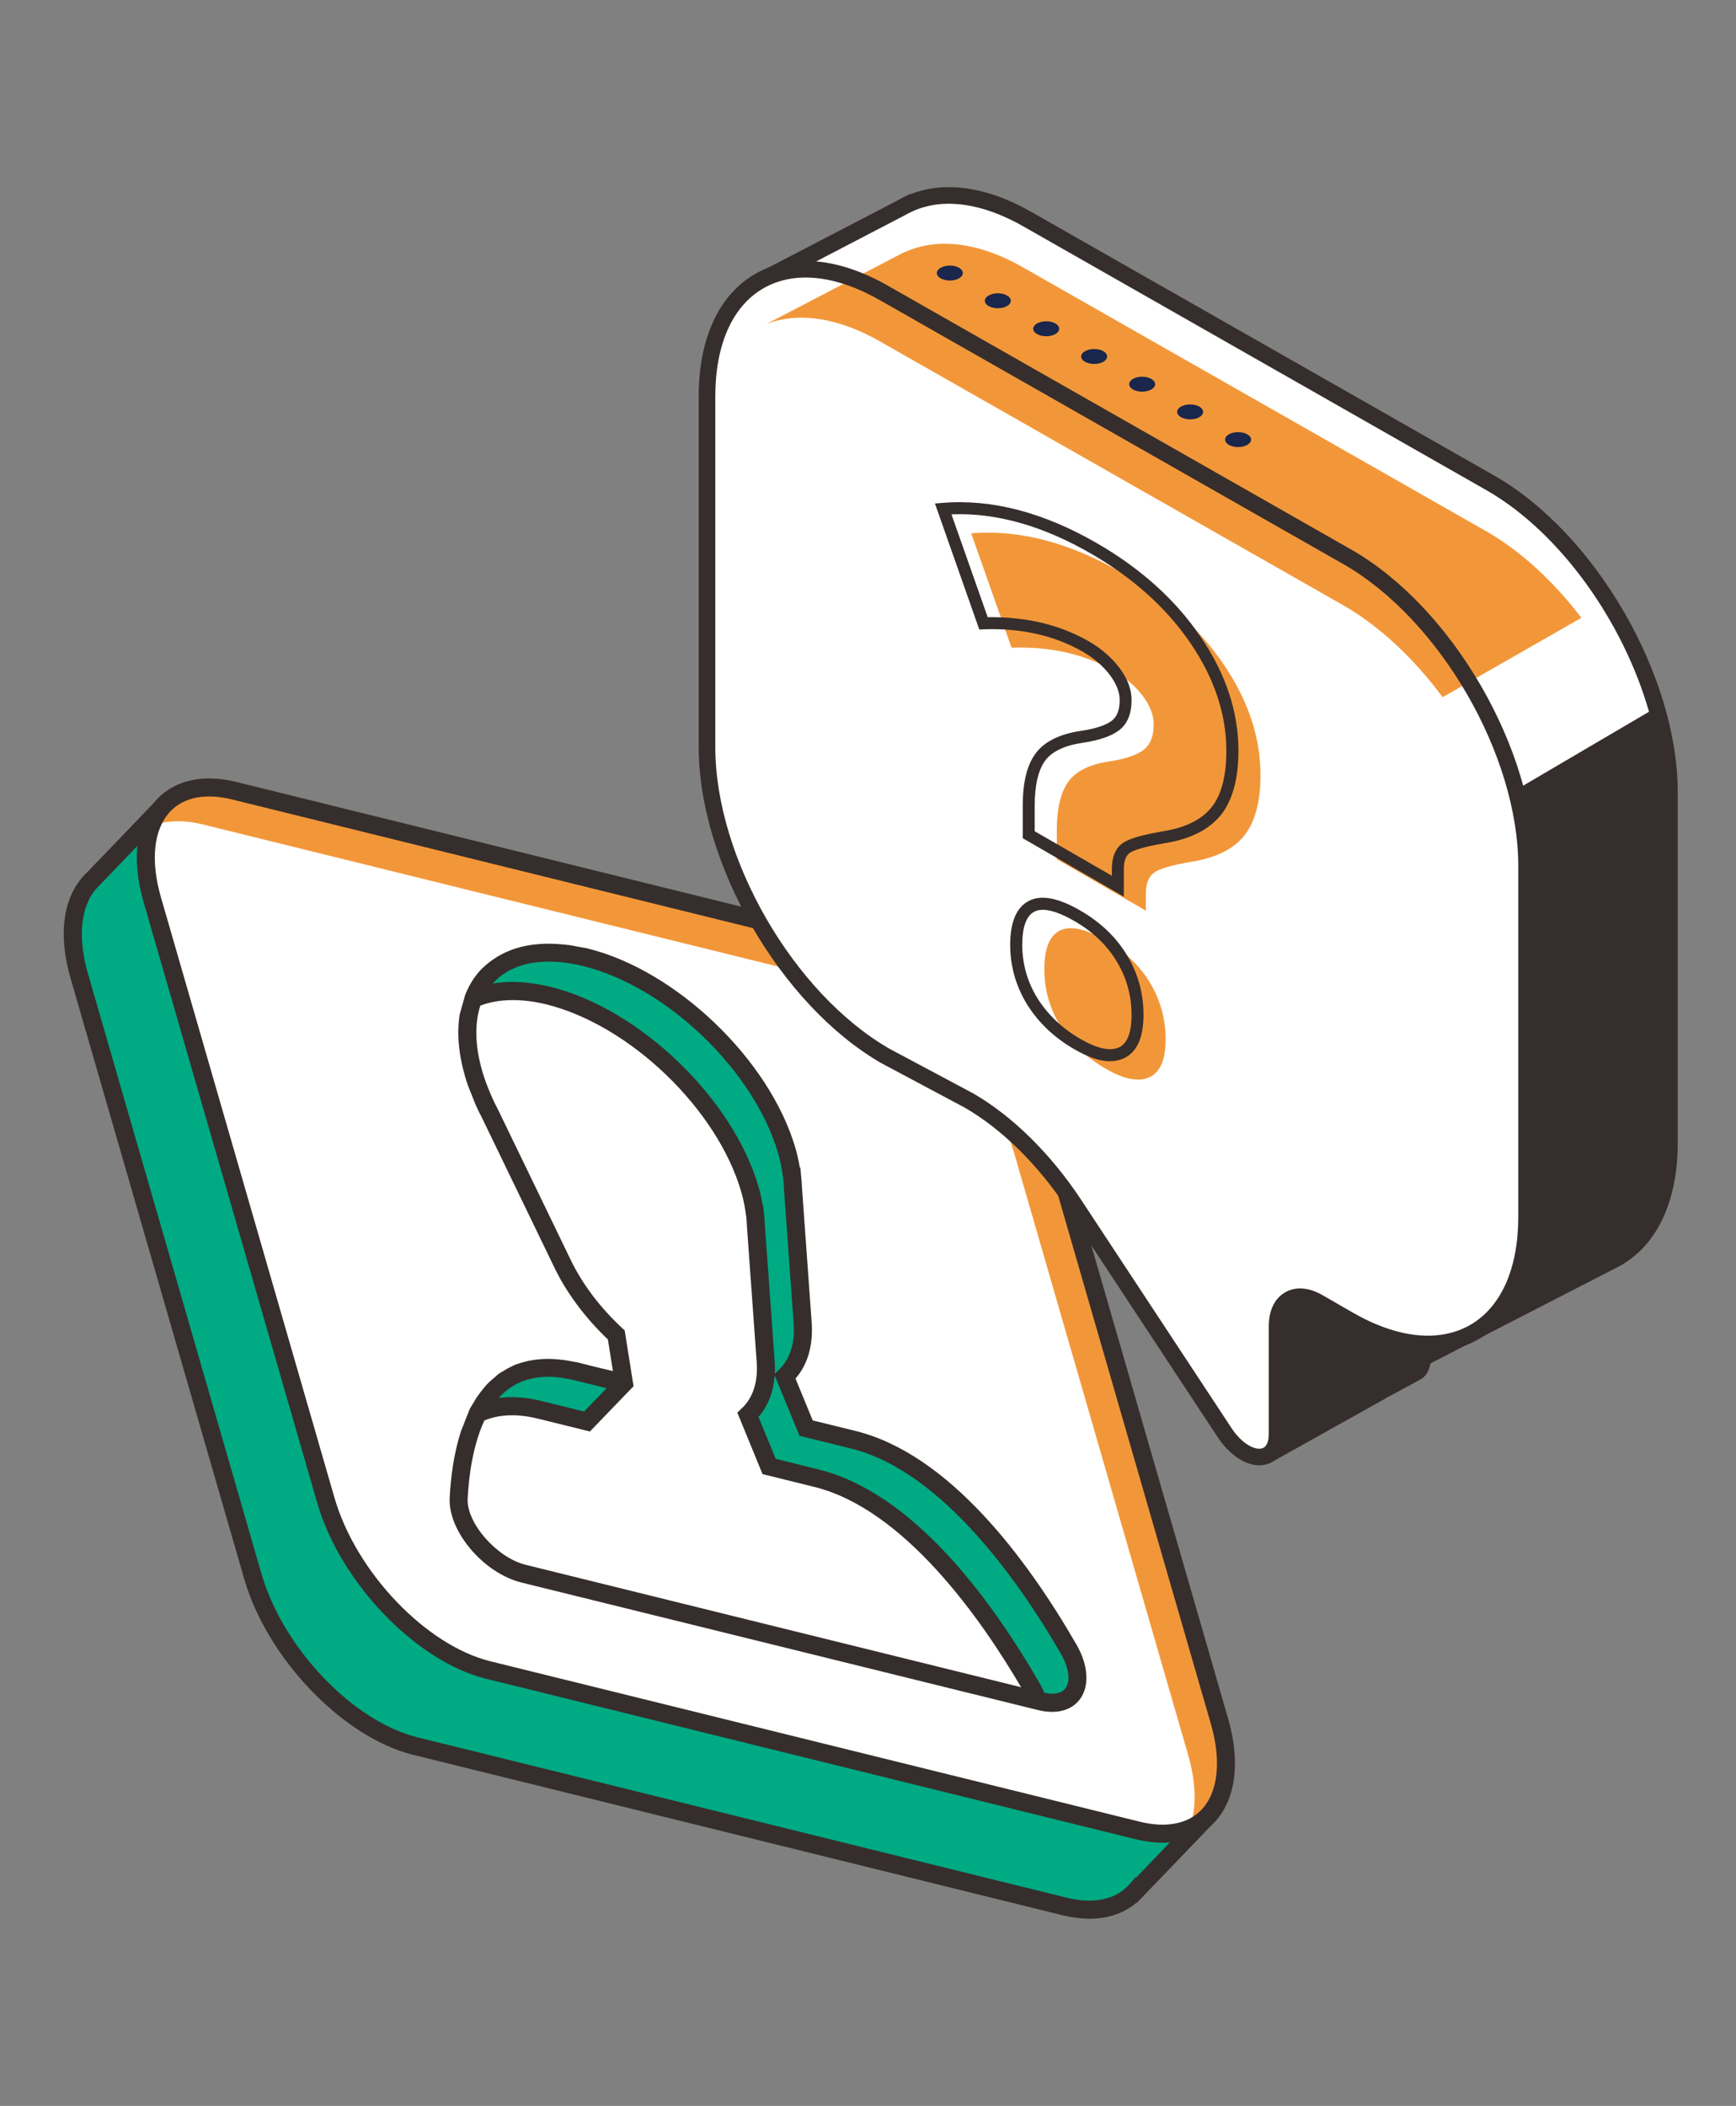 <?xml version="1.0" encoding="utf-8"?>
<!-- Generator: Adobe Illustrator 15.0.0, SVG Export Plug-In . SVG Version: 6.00 Build 0)  -->
<!DOCTYPE svg PUBLIC "-//W3C//DTD SVG 1.1//EN" "http://www.w3.org/Graphics/SVG/1.1/DTD/svg11.dtd">
<svg version="1.1" id="レイヤー_1" xmlns="http://www.w3.org/2000/svg" xmlns:xlink="http://www.w3.org/1999/xlink" x="0px"
	 y="0px" width="80.08px" height="97.117px" viewBox="0 0 80.08 97.117" enable-background="new 0 0 80.08 97.117"
	 xml:space="preserve">
<rect x="0" y="0" width="80.08" height="97.117" fill="#808080" stroke="none"/>
<g>
	<g id="_x37__5_">
		<g id="XMLID_7061_">
			<path id="XMLID_7065_" fill="#00AA83" d="M52.423,87.164l0.005,0.004l3.198-3.326l-4.648-7.547l-6.101-21.102
				c-1.026-3.557-4.383-7.058-7.491-7.827l-21.845-5.396l-8.052-4.749l-3.161,3.282c-0.074,0.068-0.144,0.144-0.21,0.219
				l-0.05,0.053l0.002,0.002c-0.744,0.902-0.944,2.391-0.414,4.23l8.004,27.687c1.029,3.555,4.383,7.057,7.494,7.824l29.958,7.4
				C50.579,88.281,51.722,87.964,52.423,87.164z"/>
			<path id="XMLID_7062_" fill="#362E2C" d="M50.259,88.484c-0.395,0-0.811-0.053-1.247-0.16l-29.958-7.398
				c-3.232-0.801-6.73-4.438-7.789-8.113L3.258,45.127c-0.508-1.759-0.404-3.282,0.29-4.338l0.221-0.304l0,0
				c0.114-0.123,0.193-0.212,0.285-0.291l3.361-3.5l8.282,4.889l21.788,5.379c3.233,0.8,6.728,4.438,7.789,8.114l6.089,21.049
				l4.784,7.773l-3.704,3.854l-0.012-0.012C51.857,88.23,51.116,88.484,50.259,88.484z M4.398,41.031l-0.008,0.011
				c-0.679,0.831-0.803,2.233-0.334,3.854l8.007,27.685c0.987,3.42,4.214,6.801,7.189,7.537l29.958,7.398
				c1.25,0.309,2.276,0.084,2.898-0.627l0.28-0.322l0.021,0.02l2.692-2.803l-4.521-7.375l-6.104-21.104
				c-0.988-3.424-4.214-6.802-7.193-7.538l-21.956-5.441l-7.769-4.585l-2.93,3.049c-0.084,0.08-0.142,0.142-0.198,0.206
				L4.398,41.031z"/>
		</g>
		<g id="XMLID_7055_">
			<path id="XMLID_7060_" fill="#F29739" d="M52.482,84.416l-29.958-7.396c-3.109-0.771-6.463-4.273-7.492-7.828L7.026,41.506
				c-1.026-3.554,0.662-5.81,3.773-5.043l29.956,7.397c3.11,0.77,6.462,4.272,7.491,7.826l8.007,27.688
				C57.279,82.923,55.591,85.181,52.482,84.416z"/>
			<path id="XMLID_7059_" fill="#FFFFFF" d="M46.801,53.242c-1.026-3.553-4.378-7.054-7.489-7.823L9.354,38.02
				c-0.932-0.23-1.733-0.183-2.375,0.082c-0.34,0.886-0.35,2.062,0.047,3.435l8.004,27.686c1.026,3.553,4.383,7.057,7.492,7.824
				l29.958,7.398c0.932,0.229,1.732,0.186,2.374-0.082c0.338-0.887,0.35-2.061-0.047-3.434L46.801,53.242z"/>
			<path id="XMLID_7056_" fill="#362E2C" d="M53.633,84.978c-0.395,0-0.813-0.053-1.252-0.16l-29.958-7.4
				c-3.233-0.797-6.726-4.436-7.789-8.109L6.629,41.619c-0.585-2.012-0.352-3.758,0.637-4.786c0.838-0.869,2.127-1.144,3.632-0.773
				l29.958,7.398c3.232,0.798,6.728,4.436,7.789,8.11l8.007,27.689c0.582,2.014,0.35,3.758-0.64,4.785
				C55.42,84.66,54.597,84.978,53.633,84.978z M52.582,84.011c1.202,0.297,2.208,0.104,2.831-0.541
				c0.778-0.811,0.939-2.264,0.44-3.982l-8.007-27.689c-0.991-3.418-4.214-6.801-7.191-7.534l-29.958-7.399
				c-1.205-0.296-2.209-0.104-2.831,0.544c-0.778,0.81-0.939,2.26-0.439,3.981l8.005,27.689c0.989,3.416,4.214,6.799,7.191,7.533
				L52.582,84.011z"/>
		</g>
		<path id="XMLID_7054_" fill="#FFFFFF" d="M49.287,76.041c-1.98-3.428-5.59-8.57-9.918-9.641c-0.83-0.203-1.552-0.379-2.184-0.537
			l-0.975-2.377c0.607-0.576,0.908-1.453,0.808-2.553l0,0l-0.441-6.154c-0.005-0.152-0.015-0.307-0.035-0.461l-0.008-0.123
			l-0.007-0.002c-0.047-0.354-0.116-0.721-0.23-1.107c-1.14-3.951-5.302-7.952-9.293-8.936c-3.989-0.985-6.299,1.418-5.156,5.366
			c0.106,0.375,0.25,0.748,0.409,1.117h-0.008l0.064,0.137c0.092,0.207,0.193,0.412,0.3,0.613l3.292,6.805l0,0
			c0.567,1.219,1.462,2.389,2.523,3.377l0.354,2.225c-0.63-0.156-1.341-0.334-2.162-0.533c-4.338-1.072-5.31,2.938-5.464,5.834
			c-0.069,1.334,1.448,3.102,2.997,3.48l11.686,2.887l0.508,0.127l11.648,2.873C49.545,78.843,50.197,77.613,49.287,76.041z"/>
		<g id="XMLID_7044_">
			<path id="XMLID_7053_" fill="#00AA83" d="M25.298,45.918c3.991,0.985,8.153,4.986,9.293,8.935
				c0.114,0.387,0.181,0.754,0.228,1.109l0.01,0.004l0.007,0.117c0.02,0.16,0.027,0.312,0.032,0.463l0.444,6.154h-0.003
				c0.102,1.1-0.198,1.979-0.808,2.551l0.975,2.379c0.634,0.154,1.356,0.332,2.184,0.539c4.331,1.068,7.94,6.211,9.921,9.635
				c0.121,0.213,0.21,0.418,0.277,0.615l0.139,0.033c1.547,0.383,2.199-0.846,1.289-2.42c-1.98-3.43-5.59-8.568-9.918-9.639
				c-0.83-0.205-1.552-0.381-2.184-0.541l-0.975-2.377c0.607-0.572,0.908-1.453,0.808-2.551l0,0l-0.441-6.152
				c-0.005-0.152-0.015-0.305-0.032-0.463l-0.01-0.121l-0.007-0.002c-0.047-0.355-0.116-0.723-0.228-1.109
				c-1.143-3.947-5.305-7.951-9.296-8.936c-2.608-0.641-4.489,0.165-5.166,1.901C22.743,45.65,23.917,45.576,25.298,45.918z"/>
			<g id="XMLID_7045_">
				<path id="XMLID_7052_" fill="#00AA83" d="M24.917,65.023c0.821,0.201,1.532,0.377,2.162,0.533l1.706-1.768
					c-0.027-0.027-2.112-0.51-2.139-0.537c-0.008-0.002-0.013-0.004-0.02-0.006c-2.454-0.604-3.83,0.414-4.593,1.938
					C22.775,64.826,23.712,64.724,24.917,65.023z"/>
				<path id="XMLID_7046_" fill="#362E2C" d="M49.646,75.824c-2.248-3.893-5.841-8.762-10.181-9.834l-1.976-0.486l-0.793-1.93
					c0.437-0.502,0.687-1.146,0.744-1.893c0.02-0.25,0.02-0.512-0.005-0.783l-0.441-6.143c-0.008-0.16-0.018-0.322-0.035-0.477
					l-0.025-0.271l-0.015-0.15l0,0v-0.008l-0.024-0.004c-0.05-0.309-0.117-0.602-0.199-0.885c-1.177-4.069-5.481-8.207-9.591-9.22
					c-0.141-0.036-0.275-0.05-0.414-0.076c-0.141-0.029-0.285-0.058-0.421-0.078c-0.134-0.019-0.26-0.026-0.389-0.04
					c-0.179-0.014-0.352-0.022-0.525-0.024c-0.087,0-0.176-0.003-0.26,0.002c-0.556,0.02-1.071,0.115-1.532,0.293
					c-0.007,0.002-0.017,0.006-0.027,0.011c-0.218,0.082-0.421,0.188-0.615,0.304c-0.032,0.02-0.064,0.04-0.094,0.062
					c-0.183,0.117-0.354,0.251-0.513,0.4c-0.012,0.016-0.027,0.025-0.042,0.039c-0.02,0.02-0.047,0.039-0.069,0.063
					c-0.327,0.341-0.57,0.746-0.749,1.192c0,0.002,0,0.005,0,0.005l-0.248,0.882l0,0c-0.136,0.846-0.06,1.809,0.243,2.856
					c0.04,0.135,0.084,0.277,0.134,0.424l0,0l0.354,0.887c0.094,0.211,0.196,0.422,0.302,0.621l3.29,6.801
					c0.563,1.199,1.43,2.377,2.511,3.406l0.233,1.459c-0.129-0.031-0.272-0.068-0.451-0.107c-0.412-0.1-0.825-0.199-0.981-0.242
					l-0.117-0.033c-0.099-0.027-0.193-0.033-0.29-0.055c-0.124-0.023-0.246-0.047-0.367-0.066c-0.117-0.016-0.228-0.029-0.342-0.039
					c-0.166-0.016-0.33-0.02-0.488-0.02c-0.102,0-0.201,0.004-0.3,0.014c-0.151,0.012-0.298,0.029-0.444,0.055
					c-0.072,0.014-0.146,0.027-0.218,0.047c-0.186,0.041-0.364,0.098-0.538,0.166c-0.052,0.021-0.102,0.051-0.153,0.074
					c-0.134,0.062-0.263,0.133-0.387,0.215c-0.057,0.033-0.117,0.068-0.174,0.107c-0.017,0.016-0.04,0.027-0.06,0.041
					c-0.044,0.033-0.079,0.08-0.124,0.115c-0.134,0.107-0.266,0.221-0.387,0.35c-0.057,0.064-0.112,0.133-0.167,0.199
					c-0.104,0.131-0.208,0.262-0.305,0.406c-0.05,0.074-0.092,0.158-0.139,0.236c-0.06,0.102-0.126,0.193-0.181,0.305l-0.401,1.016
					l0,0c-0.325,1.018-0.469,2.111-0.516,3.057c-0.082,1.539,1.557,3.475,3.309,3.91l23.843,5.885
					c0.223,0.055,0.437,0.08,0.635,0.08c0.543,0,0.994-0.197,1.281-0.578c0.229-0.305,0.327-0.697,0.3-1.133
					S49.932,76.314,49.646,75.824z M22.74,45.343c0.082-0.092,0.173-0.175,0.268-0.256c0.032-0.022,0.06-0.051,0.089-0.077
					c0.084-0.065,0.178-0.121,0.27-0.18c0.047-0.027,0.094-0.06,0.144-0.087c0.08-0.041,0.169-0.077,0.253-0.111
					c0.075-0.028,0.142-0.062,0.213-0.086c0.067-0.024,0.139-0.039,0.208-0.06c0.104-0.025,0.204-0.055,0.312-0.076
					c0.035-0.004,0.072-0.007,0.106-0.012c0.677-0.104,1.45-0.056,2.301,0.154c3.857,0.953,7.89,4.832,8.994,8.646
					c0.094,0.332,0.166,0.678,0.215,1.049l0.018,0.117c0.017,0.146,0.025,0.289,0.03,0.441l0.444,6.164
					c0.02,0.234,0.022,0.459,0.005,0.67c-0.057,0.637-0.288,1.158-0.687,1.535l-0.181,0.172c0.01-0.217,0.005-0.443-0.015-0.678
					l-0.441-6.137c-0.008-0.16-0.018-0.326-0.035-0.475l-0.04-0.434l-0.022-0.004c-0.05-0.312-0.117-0.602-0.198-0.885
					c-1.178-4.07-5.479-8.208-9.591-9.222c-0.962-0.236-1.867-0.288-2.67-0.158C22.735,45.352,22.737,45.347,22.74,45.343z
					 M35.735,63.429l1.145,2.785l2.387,0.59c4.266,1.055,7.883,6.369,9.661,9.441c0.19,0.334,0.312,0.654,0.347,0.936
					c0.037,0.277-0.005,0.512-0.126,0.678c-0.176,0.234-0.519,0.305-0.977,0.207c-0.064-0.16-0.142-0.314-0.23-0.467
					c-2.251-3.896-5.843-8.764-10.182-9.832l-1.976-0.492l-0.796-1.93C35.43,64.835,35.683,64.185,35.735,63.429z M23.439,64.07
					c0.022-0.016,0.042-0.031,0.062-0.045c0.106-0.074,0.216-0.145,0.33-0.203c0.02-0.01,0.038-0.02,0.055-0.027
					c0.124-0.061,0.255-0.113,0.392-0.156c0.01-0.002,0.02-0.006,0.027-0.01c0.149-0.043,0.297-0.074,0.454-0.1
					c0.005,0,0.013,0,0.015,0c0.161-0.025,0.327-0.035,0.498-0.035c0.005,0,0.01,0,0.015,0c0.384,0,0.795,0.055,1.237,0.164
					l1.46,0.359l-1.039,1.078l-1.929-0.477c-0.498-0.123-0.974-0.186-1.423-0.186c-0.201,0-0.394,0.014-0.587,0.037
					C23.139,64.322,23.28,64.189,23.439,64.07z M21.572,69.111c0.06-1.135,0.258-2.498,0.773-3.604
					c0.687-0.285,1.515-0.32,2.472-0.084l2.395,0.592l1.703-1.766l0,0l0.312-0.322l-0.057-0.346l0,0l-0.354-2.227l-0.104-0.096
					c-1.056-0.982-1.896-2.104-2.432-3.252l-3.299-6.818c-0.092-0.176-0.179-0.352-0.263-0.533l-0.08-0.186
					c-0.173-0.402-0.3-0.75-0.392-1.07c-0.337-1.167-0.357-2.194-0.089-3.024c0.833-0.316,1.877-0.341,3.042-0.058
					c3.857,0.955,7.893,4.833,8.994,8.648c0.097,0.326,0.166,0.672,0.215,1.047l0.018,0.119c0.018,0.145,0.025,0.287,0.03,0.441
					l0.444,6.164c0.084,0.945-0.149,1.713-0.682,2.211l-0.206,0.197l1.163,2.836l2.385,0.59c4.179,1.031,7.729,6.143,9.542,9.238
					l-22.846-5.643C22.916,71.837,21.513,70.236,21.572,69.111z"/>
			</g>
		</g>
	</g>
	<g id="XMLID_7006_">
		<g id="XMLID_7027_">
			<g id="XMLID_7028_">
				<g id="XMLID_7042_">
					<path id="XMLID_7043_" fill="#FFFFFF" d="M34.79,13.112l6.763-3.517c0.06-0.037,0.121-0.069,0.184-0.1l0.188-0.103l0.01,0.009
						c1.458-0.674,3.379-0.494,5.493,0.729l21.361,12.159c4.541,2.623,8.221,8.999,8.221,14.242v16.163
						c0,2.592-0.9,4.418-2.36,5.289v0.006L74.625,58c-0.022,0.012-0.048,0.023-0.07,0.039l-8.914,4.58
						c-0.055,0.379-0.134,0.586-0.374,0.695l-0.084,0.053l-0.018,0.012c-1.059,0.572-1.436,0.779-1.436,0.779l-5.092,2.844
						c0,0-3.854-12.311-3.854-12.502c0-0.189,2.815-3.541,2.815-3.541l5.65,6.205l-4.394-6.666
						c-1.373-2.083-3.086-3.778-4.858-4.802L43.71,39.759c-4.542-2.626-1.805-5.125-1.805-10.368V17.408L34.79,13.112z"/>
				</g>
				<g id="XMLID_7037_">
					<g id="XMLID_7040_">
						<polygon id="XMLID_7041_" fill="#362E2C" points="36.374,13.624 35.568,13.136 35.675,13.083 						"/>
					</g>
					<g id="XMLID_7038_">
						<path id="XMLID_7039_" fill="#362E2C" d="M42.286,29.391c0,5.115-2.815,7.479,1.614,10.035l10.288,5.94
							c1.812,1.048,3.587,2.797,4.987,4.922l4.393,6.664l-0.604,0.467l-5.353-5.881c-1.076,1.285-2.161,2.623-2.424,3.012
							c0.27,0.979,2.258,7.359,3.676,11.887l0.116-0.062v-5.762l1.26-0.971l3.746,2.098l1.69,0.432l3.562-1.83l1.178-2.494
							l0.182-17.469l-0.762-3.896l6.232-3.66c-1.175-4.121-4.075-8.243-7.469-10.2L47.237,10.458
							c-1.916-1.104-3.741-1.357-5.145-0.711l-0.208,0.1c-0.047,0.025-0.092,0.048-0.156,0.086l-6.053,3.15l-0.665-0.517
							l6.347-3.298c0.054-0.035,0.111-0.063,0.198-0.109l0.416-0.215l0.02,0.016c1.595-0.636,3.582-0.344,5.628,0.838l21.358,12.161
							c4.641,2.677,8.416,9.217,8.416,14.571v16.163c0,2.553-0.846,4.504-2.388,5.516l-0.203,0.129l-0.049,0.023l-0.025,0.016
							l-0.034,0.018l-8.706,4.479c-0.064,0.311-0.187,0.615-0.516,0.764l-0.248,0.141c-0.811,0.443-1.15,0.625-1.312,0.703
							l0.002,0.01l-5.379,3.006l-0.263-0.379c-3.875-12.365-3.875-12.541-3.875-12.617c0-0.162,0-0.33,2.908-3.785l0.277-0.334
							l2.66,2.922l-1.705-2.594c-1.337-2.031-3.02-3.692-4.732-4.681l-10.288-5.938c-4.641-2.682-1.995-5.341-1.995-10.698V17.626
							l-5.149-4.002l5.912,3.571V29.391z"/>
					</g>
				</g>
				<g id="XMLID_7035_">
					<path id="XMLID_7036_" fill="#FFFFFF" d="M40.834,13.543l21.358,12.159c4.542,2.623,8.223,9,8.223,14.243v16.16
						c0,5.246-3.681,7.371-8.223,4.748l-1.365-0.787c-1.062-0.613-1.922-0.119-1.922,1.104v4.963c0,1.445-1.447,1.404-2.419-0.068
						l-6.919-10.506c-1.376-2.084-3.092-3.779-4.864-4.803l-3.869-2.063c-4.542-2.62-8.22-8.997-8.22-14.242V18.29
						C32.614,13.045,36.292,10.919,40.834,13.543z"/>
				</g>
				<g id="XMLID_7033_">
					<path id="XMLID_7034_" fill="#F29739" d="M40.636,15.769c-2.011-1.158-3.848-1.386-5.278-0.827l6.366-3.32l0.013,0.008
						c1.458-0.674,3.379-0.496,5.496,0.724l21.355,12.162c1.606,0.926,3.097,2.325,4.361,3.975l-6.401,3.661
						c-1.301-1.756-2.868-3.246-4.554-4.222L40.636,15.769z"/>
				</g>
				<g id="XMLID_7029_">
					<path id="XMLID_7030_" fill="#362E2C" d="M56.169,66.275l-6.924-10.506c-1.334-2.029-3.015-3.691-4.73-4.682l-3.872-2.064
						c-4.638-2.679-8.413-9.215-8.413-14.573V18.29c0-2.678,0.925-4.687,2.598-5.653c1.681-0.971,3.88-0.764,6.197,0.576
						l21.359,12.161c4.641,2.677,8.413,9.213,8.413,14.571v16.16c0,2.68-0.925,4.688-2.601,5.658
						c-1.676,0.963-3.874,0.76-6.192-0.578l-1.37-0.793c-0.385-0.217-0.739-0.268-0.975-0.133c-0.233,0.137-0.369,0.467-0.369,0.91
						v4.963c0,0.713-0.317,1.23-0.855,1.391c-0.111,0.035-0.226,0.051-0.345,0.051C57.44,67.574,56.707,67.089,56.169,66.275z
						 M61.015,59.732l1.369,0.789c2.072,1.199,4.001,1.4,5.436,0.58c1.429-0.828,2.217-2.6,2.217-4.996v-16.16
						c0-5.114-3.604-11.355-8.032-13.908L40.643,13.874c-2.074-1.197-4-1.402-5.431-0.577c-1.43,0.825-2.216,2.6-2.216,4.993v16.161
						c0,5.114,3.599,11.353,8.029,13.911l3.872,2.064c1.815,1.049,3.588,2.797,4.988,4.924l6.921,10.504
						c0.486,0.74,1.089,1.035,1.413,0.939c0.268-0.08,0.308-0.447,0.308-0.66v-4.963c0-0.732,0.265-1.289,0.751-1.57
						c0.208-0.121,0.441-0.182,0.691-0.182C60.299,59.417,60.653,59.523,61.015,59.732z"/>
				</g>
			</g>
		</g>
		<g id="XMLID_7019_">
			<path id="XMLID_7026_" fill="#1A264B" d="M57.534,20.029c0.236,0.135,0.236,0.352,0,0.488c-0.232,0.135-0.612,0.135-0.848,0
				c-0.23-0.136-0.23-0.353,0-0.488C56.922,19.894,57.302,19.894,57.534,20.029z"/>
			<path id="XMLID_7025_" fill="#1A264B" d="M55.323,18.751c0.233,0.135,0.233,0.353,0,0.488c-0.232,0.134-0.612,0.134-0.848,0
				c-0.233-0.135-0.233-0.354,0-0.488C54.711,18.618,55.091,18.618,55.323,18.751z"/>
			<path id="XMLID_7024_" fill="#1A264B" d="M53.109,17.474c0.235,0.135,0.235,0.353,0,0.488c-0.232,0.135-0.612,0.135-0.848,0
				c-0.23-0.135-0.23-0.354,0-0.488C52.497,17.338,52.877,17.338,53.109,17.474z"/>
			<path id="XMLID_7023_" fill="#1A264B" d="M50.898,16.197c0.23,0.135,0.23,0.352,0,0.487c-0.235,0.135-0.612,0.135-0.848,0
				c-0.235-0.135-0.235-0.352,0-0.487S50.663,16.062,50.898,16.197z"/>
			<path id="XMLID_7022_" fill="#1A264B" d="M48.683,14.917c0.235,0.135,0.235,0.354,0,0.49c-0.23,0.134-0.61,0.134-0.846,0
				c-0.235-0.136-0.235-0.354,0-0.49C48.072,14.783,48.452,14.783,48.683,14.917z"/>
			<path id="XMLID_7021_" fill="#1A264B" d="M46.451,13.628c0.235,0.131,0.235,0.354,0,0.487c-0.23,0.134-0.612,0.134-0.848,0
				c-0.23-0.134-0.23-0.356,0-0.487C45.839,13.49,46.221,13.49,46.451,13.628z"/>
			<path id="XMLID_7020_" fill="#1A264B" d="M44.24,12.348c0.232,0.136,0.232,0.354,0,0.488c-0.235,0.135-0.615,0.135-0.848,0
				c-0.236-0.135-0.236-0.352,0-0.488C43.625,12.214,44.005,12.214,44.24,12.348z"/>
		</g>
		<g id="XMLID_7007_">
			<g id="XMLID_7008_">
				<g id="XMLID_7015_">
					<path id="XMLID_7016_" fill="#F29739" d="M48.749,39.622v-1.326c0-1.011,0.179-1.761,0.535-2.249
						c0.355-0.491,0.989-0.802,1.899-0.935c0.724-0.109,1.242-0.284,1.56-0.523c0.317-0.24,0.476-0.632,0.476-1.18
						c0-0.431-0.169-0.871-0.508-1.321c-0.338-0.447-0.781-0.827-1.326-1.143c-1.347-0.777-2.923-1.137-4.723-1.075L44.8,24.593
						c2.222-0.178,4.542,0.429,6.959,1.825c1.99,1.149,3.552,2.555,4.686,4.22c1.133,1.664,1.7,3.364,1.7,5.105
						c0,1.246-0.256,2.18-0.756,2.801c-0.504,0.623-1.312,1.019-2.417,1.195c-0.938,0.159-1.522,0.333-1.758,0.521
						c-0.238,0.19-0.357,0.503-0.357,0.948v0.789L48.749,39.622z M48.174,44.7c0-0.947,0.235-1.544,0.714-1.783
						s1.181-0.091,2.11,0.445c0.892,0.517,1.576,1.17,2.055,1.967c0.474,0.796,0.717,1.661,0.717,2.6c0,0.937-0.251,1.52-0.747,1.75
						c-0.493,0.229-1.17,0.1-2.024-0.398c-0.886-0.509-1.577-1.164-2.078-1.96C48.425,46.521,48.174,45.646,48.174,44.7z"/>
				</g>
				<g id="XMLID_7009_">
					<path id="XMLID_7010_" fill="#362E2C" d="M51.201,48.94c-0.464,0-1.004-0.182-1.634-0.548
						c-0.925-0.528-1.653-1.223-2.177-2.053c-0.521-0.839-0.791-1.772-0.791-2.768c0-1.057,0.295-1.739,0.87-2.029
						c0.57-0.288,1.347-0.14,2.373,0.454c0.927,0.537,1.653,1.232,2.151,2.064c0.503,0.834,0.756,1.757,0.756,2.742
						c0,1.05-0.305,1.724-0.902,2C51.652,48.895,51.434,48.94,51.201,48.94z M48.103,41.957c-0.149,0-0.275,0.028-0.382,0.082
						c-0.375,0.188-0.565,0.703-0.565,1.534c0,0.889,0.24,1.723,0.706,2.471c0.477,0.755,1.139,1.385,1.981,1.871
						c0.771,0.444,1.363,0.572,1.772,0.387c0.387-0.179,0.582-0.684,0.582-1.498c0-0.882-0.228-1.711-0.679-2.457
						c-0.449-0.753-1.108-1.383-1.951-1.869C48.97,42.133,48.474,41.957,48.103,41.957z M51.841,41.35l-4.663-2.695v-1.49
						c0-1.079,0.19-1.868,0.587-2.411c0.399-0.549,1.104-0.9,2.085-1.046c0.672-0.1,1.153-0.255,1.431-0.467
						c0.245-0.186,0.369-0.498,0.369-0.957c0-0.371-0.156-0.757-0.453-1.155c-0.315-0.418-0.734-0.777-1.245-1.071
						c-1.294-0.747-2.836-1.098-4.576-1.037l-0.203,0.009l-2.045-5.811l0.356-0.028c2.267-0.185,4.663,0.44,7.12,1.862
						c2.016,1.164,3.624,2.609,4.771,4.303c1.166,1.701,1.753,3.473,1.753,5.262c0,1.305-0.277,2.307-0.818,2.976
						c-0.548,0.673-1.418,1.108-2.588,1.292c-1.162,0.198-1.521,0.375-1.631,0.465c-0.166,0.134-0.25,0.378-0.25,0.73V41.35z
						 M47.73,38.334l3.558,2.052v-0.307c0-0.529,0.15-0.922,0.456-1.164c0.178-0.139,0.564-0.352,1.886-0.576
						c1.036-0.164,1.793-0.532,2.246-1.097c0.464-0.565,0.694-1.449,0.694-2.625c0-1.677-0.556-3.34-1.651-4.952
						c-1.103-1.62-2.647-3.012-4.593-4.135c-2.224-1.285-4.376-1.893-6.436-1.811l1.671,4.743c1.763-0.023,3.331,0.345,4.668,1.116
						c0.575,0.331,1.046,0.741,1.405,1.215c0.377,0.496,0.565,0.998,0.565,1.491c0,0.636-0.196,1.106-0.585,1.4
						c-0.357,0.268-0.907,0.456-1.687,0.573c-0.827,0.123-1.405,0.401-1.718,0.824c-0.317,0.436-0.48,1.142-0.48,2.083V38.334z"/>
				</g>
			</g>
		</g>
	</g>
</g>
</svg>
